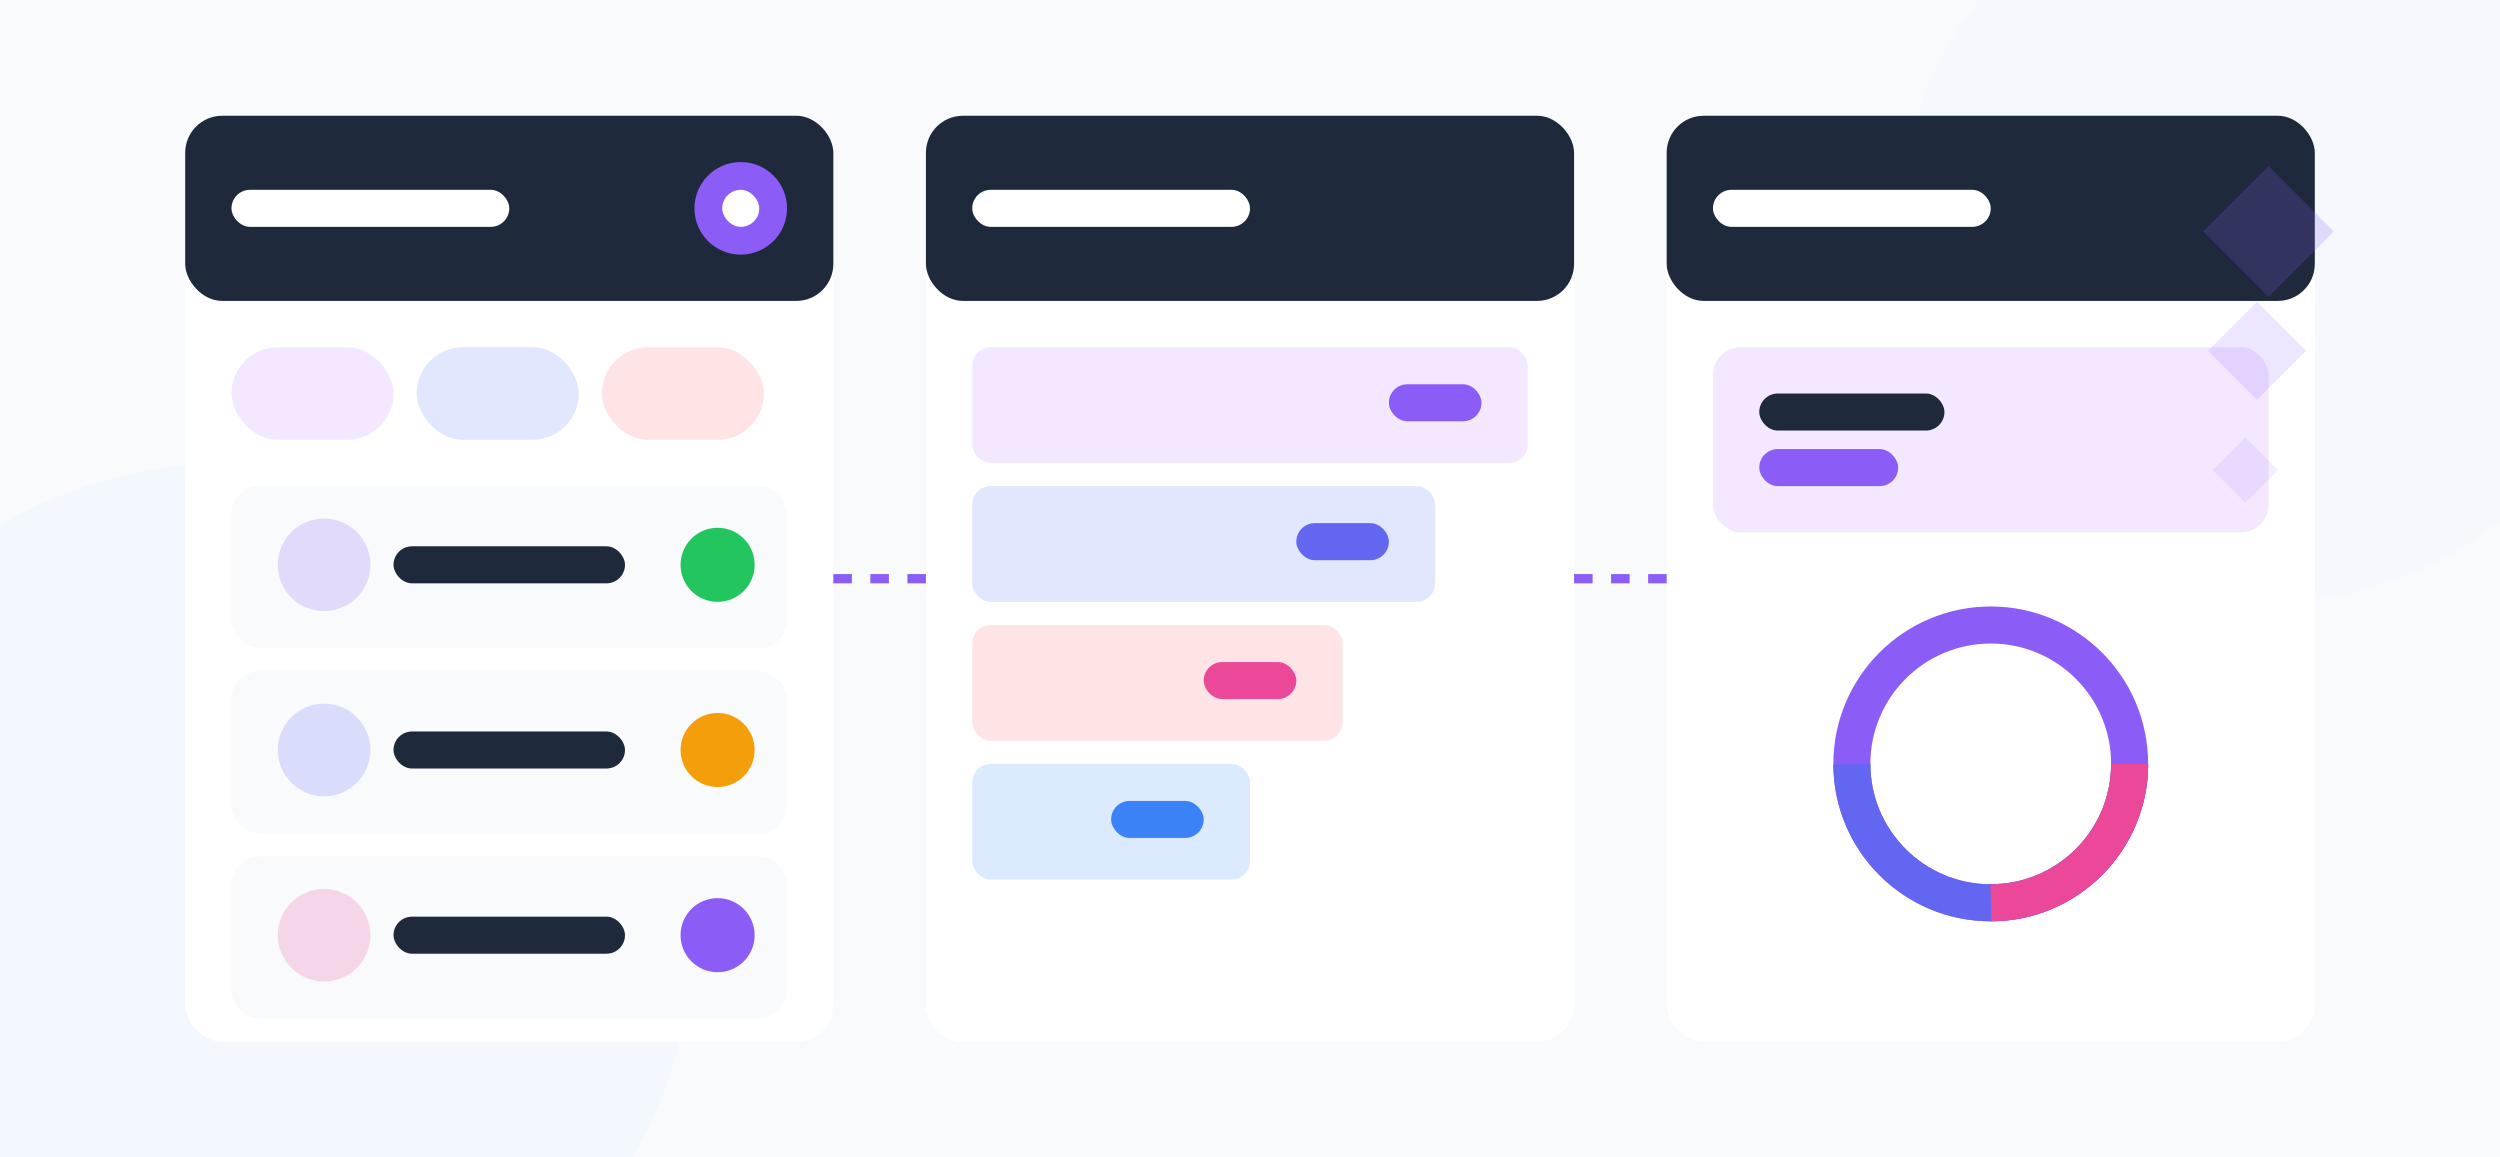<?xml version="1.0" encoding="UTF-8"?>
<svg width="540" height="250" viewBox="0 0 540 250" fill="none" xmlns="http://www.w3.org/2000/svg">
    <!-- 背景 -->
    <rect width="540" height="250" fill="#F8FAFC"/>
    
    <!-- 装饰圆形 -->
    <circle cx="50" cy="200" r="100" fill="#EFF6FF" opacity="0.5"/>
    <circle cx="490" cy="50" r="80" fill="#F0F9FF" opacity="0.4"/>
    
    <!-- 第一个页面：客户管理 -->
    <g transform="translate(40, 25)">
        <!-- 页面容器 -->
        <rect width="140" height="200" rx="8" fill="white" filter="url(#shadow)"/>
        
        <!-- 顶部导航 -->
        <rect y="0" width="140" height="40" rx="8" fill="#1E293B"/>
        <rect x="10" y="16" width="60" height="8" rx="4" fill="white"/>
        <!-- 通知图标 -->
        <circle cx="120" cy="20" r="10" fill="#8B5CF6"/>
        <rect x="116" y="16" width="8" height="8" rx="4" fill="white"/>
        
        <!-- 客户分类标签 -->
        <g transform="translate(10, 50)">
            <rect width="35" height="20" rx="10" fill="#F3E8FF"/>
            <rect x="40" width="35" height="20" rx="10" fill="#E0E7FF"/>
            <rect x="80" width="35" height="20" rx="10" fill="#FFE4E6"/>
        </g>
        
        <!-- 客户列表 -->
        <g transform="translate(10, 80)">
            <!-- 客户1 -->
            <rect width="120" height="35" rx="6" fill="#F8FAFC"/>
            <!-- 头像 -->
            <circle cx="20" cy="17" r="10" fill="#8B5CF6" opacity="0.2"/>
            <rect x="35" y="13" width="50" height="8" rx="4" fill="#1E293B"/>
            <circle cx="105" cy="17" r="8" fill="#22C55E"/>
            
            <!-- 客户2 -->
            <rect y="40" width="120" height="35" rx="6" fill="#F8FAFC"/>
            <circle cx="20" cy="57" r="10" fill="#6366F1" opacity="0.2"/>
            <rect x="35" y="53" width="50" height="8" rx="4" fill="#1E293B"/>
            <circle cx="105" cy="57" r="8" fill="#F59E0B"/>
            
            <!-- 客户3 -->
            <rect y="80" width="120" height="35" rx="6" fill="#F8FAFC"/>
            <circle cx="20" cy="97" r="10" fill="#EC4899" opacity="0.2"/>
            <rect x="35" y="93" width="50" height="8" rx="4" fill="#1E293B"/>
            <circle cx="105" cy="97" r="8" fill="#8B5CF6"/>
        </g>
    </g>
    
    <!-- 第二个页面：销售跟进 -->
    <g transform="translate(200, 25)">
        <!-- 页面容器 -->
        <rect width="140" height="200" rx="8" fill="white" filter="url(#shadow)"/>
        
        <!-- 顶部导航 -->
        <rect y="0" width="140" height="40" rx="8" fill="#1E293B"/>
        <rect x="10" y="16" width="60" height="8" rx="4" fill="white"/>
        
        <!-- 销售漏斗 -->
        <g transform="translate(10, 50)">
            <!-- 漏斗层级 -->
            <rect width="120" height="25" rx="4" fill="#F3E8FF"/>
            <rect y="30" width="100" height="25" rx="4" fill="#E0E7FF"/>
            <rect y="60" width="80" height="25" rx="4" fill="#FFE4E6"/>
            <rect y="90" width="60" height="25" rx="4" fill="#DBEAFE"/>
            
            <!-- 数据标签 -->
            <rect x="90" y="8" width="20" height="8" rx="4" fill="#8B5CF6"/>
            <rect x="70" y="38" width="20" height="8" rx="4" fill="#6366F1"/>
            <rect x="50" y="68" width="20" height="8" rx="4" fill="#EC4899"/>
            <rect x="30" y="98" width="20" height="8" rx="4" fill="#3B82F6"/>
        </g>
    </g>
    
    <!-- 第三个页面：数据分析 -->
    <g transform="translate(360, 25)">
        <!-- 页面容器 -->
        <rect width="140" height="200" rx="8" fill="white" filter="url(#shadow)"/>
        
        <!-- 顶部导航 -->
        <rect y="0" width="140" height="40" rx="8" fill="#1E293B"/>
        <rect x="10" y="16" width="60" height="8" rx="4" fill="white"/>
        
        <!-- 数据卡片 -->
        <rect x="10" y="50" width="120" height="40" rx="6" fill="#F3E8FF"/>
        <rect x="20" y="60" width="40" height="8" rx="4" fill="#1E293B"/>
        <rect x="20" y="72" width="30" height="8" rx="4" fill="#8B5CF6"/>
        
        <!-- 环形图表 -->
        <g transform="translate(10, 100)">
            <circle cx="60" cy="40" r="30" fill="none" stroke="#8B5CF6" stroke-width="8"/>
            <circle cx="60" cy="40" r="30" fill="none" stroke="#6366F1" stroke-width="8" stroke-dasharray="94.2 188.4"/>
            <circle cx="60" cy="40" r="30" fill="none" stroke="#EC4899" stroke-width="8" stroke-dasharray="47.1 188.4"/>
        </g>
    </g>
    
    <!-- 连接线 -->
    <g stroke="#8B5CF6" stroke-width="2" stroke-dasharray="4 4">
        <path d="M180 125 L200 125"/>
        <path d="M340 125 L360 125"/>
    </g>
    
    <!-- 装饰元素 -->
    <g transform="translate(480, 40)">
        <rect width="20" height="20" transform="rotate(45 10 10)" fill="#8B5CF6" opacity="0.2"/>
        <rect x="20" y="20" width="15" height="15" transform="rotate(45 7.5 7.5)" fill="#8B5CF6" opacity="0.15"/>
        <rect x="40" y="40" width="10" height="10" transform="rotate(45 5 5)" fill="#8B5CF6" opacity="0.1"/>
    </g>
    
    <!-- 阴影滤镜 -->
    <defs>
        <filter id="shadow" x="-4" y="0" width="200" height="220" filterUnits="userSpaceOnUse">
            <feDropShadow dx="0" dy="4" stdDeviation="8" flood-opacity="0.1"/>
        </filter>
    </defs>
</svg> 